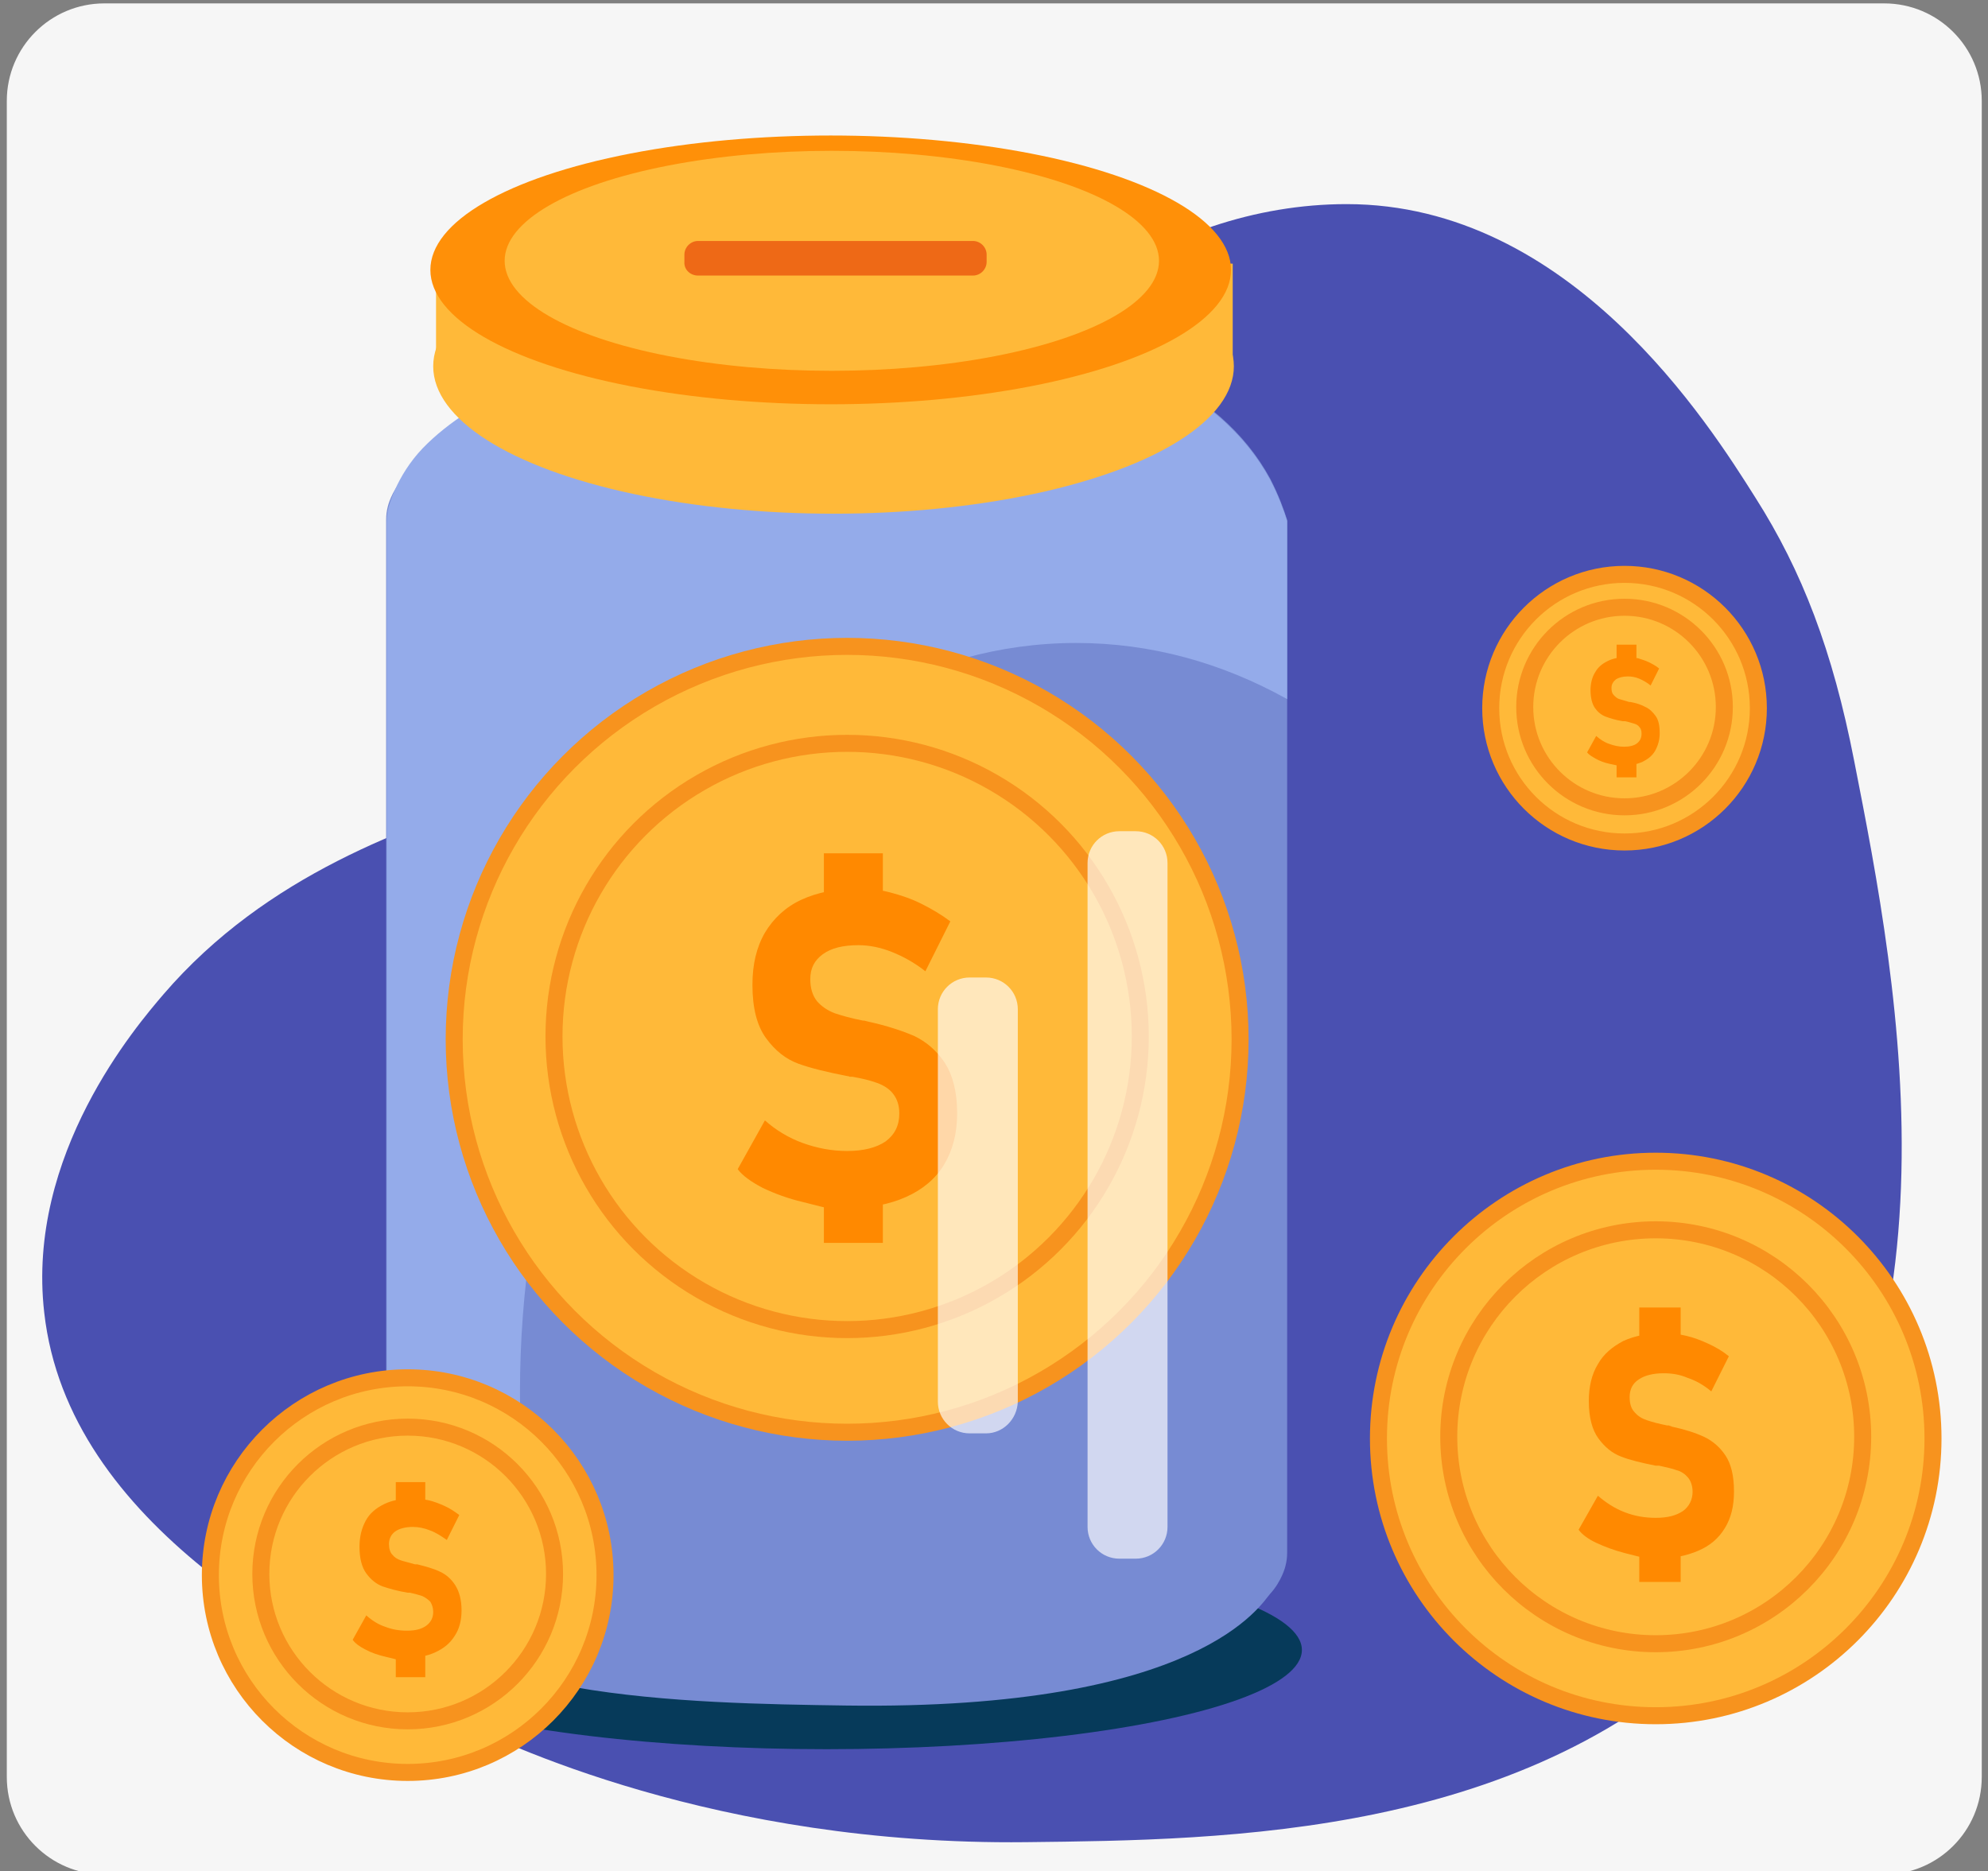 <svg enable-background="new 0 0 350.6 330" viewBox="0 0 350.6 330" xmlns="http://www.w3.org/2000/svg"><rect x="0" y="0" width="350.6" height="330" fill="#808080" stroke="none"/><path d="m18.4.6h313.9c9.5 0 17.2 7.7 17.2 17.2v295.6c0 9.5-7.7 17.2-17.2 17.2h-313.9c-9.5 0-17.2-7.7-17.2-17.2v-295.6c0-9.5 7.7-17.2 17.2-17.2z" fill="#f6f6f6"/><path d="m327 134.2c-3.8-19.5-9.2-33.5-17.4-46.4-8.2-13-32.6-51.8-72.1-51.8-32.3 0-63.2 22.1-72.1 51.7-3 9.8-3.9 20.5-9.9 29-11.9 16.8-31 11.5-65.7 23.1-17.8 6-42.7 14.3-61 35.6-4.7 5.5-24.2 28.2-21 56.1 4.2 37.6 46.7 58.9 71.8 71.4 8.9 4.5 46.7 22.6 101.3 22 35.5-.4 88.8-.9 123.9-36.6 43.8-44.6 30-114.4 22.2-154.1z" fill="#4a50b1"/><ellipse cx="145.8" cy="291" fill="#063a5a" rx="83.8" ry="17.5"/><path d="m149.1 300.8c62.8.9 73.4-18.1 74.9-19.7 2.1-2.3 2.7-4.9 2.7-4.9.2-.8.3-1.5.3-2.4v-182.1c-.6-1.9-1.5-4.4-3-7.3-18.2-33.4-81-28.4-88.7-27.8 0 0-41.6 3.4-64.2 27.8-2.1 2.3-2.7 4.9-2.7 4.9-.2.8-.3 1.5-.3 2.4v182.1c0 1.4.2 3.3.9 5.5 6.9 20.5 52.9 21.1 80.1 21.5z" fill="#778bd3"/><path d="m91.7 245.6c0-73 43.9-132.2 98.1-132.2 13.2 0 25.7 3.5 37.2 9.9v-31.4c-.6-1.9-1.5-4.4-3-7.3-16.9-31.2-72.8-28.9-86.4-27.9-.4 0-1.1.1-2.2.2 0 0-42.8 3.6-60.8 22.1-4.8 5-6.1 10.6-6.1 10.6-.2.8-.3 1.5-.3 2.4v182c0 1.4.2 3.3.9 5.5 3.3 9.8 15.6 15.1 30.6 17.9-5.2-15.9-8-33.4-8-51.8z" fill="#94abea"/><circle cx="149.5" cy="183.9" fill="#ffb939" r="69.6"/><path d="m145.6 213s-1.3-.3-4-1c-2.6-.6-5-1.5-7.1-2.5-2.1-1.1-3.6-2.2-4.4-3.3l4.8-8.6c1.9 1.7 4.2 3.1 6.7 4s5.1 1.4 7.8 1.4c2.9 0 5.2-.6 6.8-1.7 1.6-1.2 2.4-2.8 2.4-4.9 0-1.5-.4-2.6-1.1-3.5s-1.7-1.5-2.8-1.9-2.6-.8-4.4-1.1c-.1 0-.1 0-.2 0s-.1 0-.2 0-.2 0-.2-.1c-.1 0-.2 0-.2 0-3.6-.7-6.5-1.4-8.7-2.2s-4.1-2.3-5.7-4.5-2.4-5.3-2.4-9.4c0-3.6.7-6.6 2.2-9.2 1.5-2.5 3.6-4.5 6.4-5.8s6.2-2 10.2-2c1.8 0 3.6.2 5.5.7s3.7 1.1 5.5 2 3.5 1.9 5.1 3.1l-4.4 8.8c-1.9-1.5-3.9-2.6-5.9-3.4s-4-1.2-5.9-1.2c-2.7 0-4.8.5-6.3 1.6s-2.2 2.5-2.2 4.4c0 1.6.4 2.9 1.2 3.9.8.9 1.8 1.6 3.1 2.1 1.2.4 2.9.9 5 1.3h.1.1c.1 0 .3.1.4.1s.3.1.4.1c3.2.7 5.9 1.6 8 2.5 2.1 1 3.9 2.5 5.4 4.7 1.4 2.2 2.2 5.1 2.2 8.9v.1c0 3.5-.8 6.5-2.3 9s-3.8 4.4-6.7 5.7-6.4 2-10.5 2c-2.4-.1-3.7-.1-3.7-.1zm-.3-62.5h10.4v8.7h-10.4zm0 59.5h10.4v9.2h-10.4z" fill="#ff8900"/><circle cx="149.4" cy="182.8" fill="none" r="51.7" stroke="#f7931e" stroke-miterlimit="10" stroke-width="3"/><circle cx="149.4" cy="183.3" fill="none" r="69.3" stroke="#f7931e" stroke-miterlimit="10" stroke-width="3"/><path d="m76.9 46.5h140.5v17.1h-140.5z" fill="#ffb939"/><ellipse cx="147" cy="64.6" fill="#ffb939" rx="70.6" ry="26"/><ellipse cx="146.5" cy="47.6" fill="#ff9008" rx="70.6" ry="23.7"/><ellipse cx="146.7" cy="46" fill="#ffb939" rx="57.7" ry="19.4"/><path d="m200.3 274.9h-2.9c-3.1 0-5.6-2.5-5.6-5.6v-117.1c0-3.1 2.5-5.6 5.6-5.6h2.9c3.1 0 5.6 2.5 5.6 5.6v117.1c0 3.1-2.5 5.6-5.6 5.6z" fill="#fff" opacity=".66"/><path d="m173.9 252.8h-2.9c-3.1 0-5.6-2.5-5.6-5.6v-69.2c0-3.1 2.5-5.6 5.6-5.6h2.9c3.1 0 5.6 2.5 5.6 5.6v69.2c-.1 3.1-2.6 5.6-5.6 5.6z" fill="#fff" opacity=".66"/><path d="m123.1 48.6h48.5c1.3 0 2.4-1.1 2.4-2.4v-1.3c0-1.3-1.1-2.4-2.4-2.4h-48.5c-1.3 0-2.4 1.1-2.4 2.4v1.3c-.1 1.3 1 2.4 2.4 2.4z" fill="#ee6916"/><circle cx="72" cy="278.1" fill="#ffb939" r="34.9"/><path d="m70 292.7s-.7-.2-2-.5-2.5-.7-3.6-1.3c-1-.5-1.8-1.1-2.2-1.7l2.4-4.3c1 .9 2.1 1.6 3.3 2 1.3.5 2.5.7 3.9.7 1.5 0 2.6-.3 3.4-.9s1.2-1.4 1.2-2.4c0-.7-.2-1.3-.5-1.8-.4-.4-.8-.7-1.4-1-.6-.2-1.3-.4-2.2-.6h-.1-.1-.1-.1c-1.8-.3-3.2-.7-4.4-1.1-1.1-.4-2.1-1.2-2.9-2.3s-1.2-2.7-1.2-4.7c0-1.8.4-3.3 1.1-4.6s1.8-2.2 3.2-2.9 3.1-1 5.1-1c.9 0 1.8.1 2.8.3.9.2 1.9.6 2.8 1s1.8 1 2.6 1.6l-2.2 4.4c-1-.7-1.9-1.3-3-1.7-1-.4-2-.6-3-.6-1.3 0-2.4.3-3.1.8s-1.1 1.3-1.1 2.2c0 .8.2 1.5.6 1.9.4.5.9.8 1.5 1s1.5.4 2.5.7 0 0 0 0h.2.2c1.6.4 3 .8 4 1.3 1.1.5 2 1.3 2.7 2.4s1.1 2.6 1.1 4.4c0 1.8-.4 3.3-1.2 4.5-.8 1.3-1.9 2.2-3.4 2.9s-3.2 1-5.3 1c-.9.3-1.5.3-1.5.3zm-.2-31.3h5.2v4.3h-5.2zm0 29.8h5.2v4.6h-5.2z" fill="#ff8900"/><circle cx="71.9" cy="277.6" fill="none" r="25.9" stroke="#f7931e" stroke-miterlimit="10" stroke-width="3"/><circle cx="71.9" cy="277.8" fill="none" r="34.8" stroke="#f7931e" stroke-miterlimit="10" stroke-width="3"/><circle cx="292.1" cy="254.1" fill="#ffb939" r="49.1"/><path d="m289.3 274.6s-.9-.2-2.8-.7-3.5-1.1-5-1.8-2.5-1.5-3.1-2.3l3.4-6c1.4 1.2 2.9 2.2 4.7 2.9s3.6 1 5.5 1c2.1 0 3.6-.4 4.8-1.2 1.1-.8 1.7-2 1.7-3.4 0-1-.3-1.9-.8-2.5s-1.2-1.1-2-1.3c-.8-.3-1.8-.5-3.1-.8h-.1-.1c-.1 0-.1 0-.2 0s-.1 0-.2 0c-2.5-.5-4.6-1-6.1-1.6-1.6-.6-2.9-1.7-4-3.2s-1.7-3.7-1.7-6.6c0-2.5.5-4.7 1.6-6.5 1-1.8 2.6-3.1 4.5-4.1 2-.9 4.4-1.4 7.2-1.4 1.3 0 2.6.2 3.9.5s2.6.8 3.9 1.4 2.5 1.3 3.6 2.2l-3.1 6.2c-1.3-1.1-2.7-1.9-4.2-2.4-1.4-.6-2.8-.8-4.2-.8-1.9 0-3.4.4-4.4 1.1-1.1.7-1.6 1.8-1.6 3.1 0 1.2.3 2.1.9 2.7.6.7 1.3 1.1 2.2 1.4s2 .6 3.5.9h.1.1c.1 0 .2 0 .3.1.1 0 .2 0 .3.1 2.3.5 4.2 1.1 5.7 1.8s2.8 1.8 3.8 3.3 1.5 3.6 1.5 6.3v.1c0 2.5-.5 4.6-1.6 6.4s-2.6 3.1-4.7 4-4.5 1.4-7.4 1.4c-1.9-.3-2.8-.3-2.8-.3zm-.2-44h7.3v6.1h-7.3zm0 41.9h7.3v6.5h-7.3z" fill="#ff8900"/><circle cx="292" cy="253.4" fill="none" r="36.5" stroke="#f7931e" stroke-miterlimit="10" stroke-width="3"/><circle cx="292" cy="253.7" fill="none" r="48.9" stroke="#f7931e" stroke-miterlimit="10" stroke-width="3"/><circle cx="286.6" cy="125.1" fill="#ffb939" r="23.7"/><path d="m285.2 135s-.5-.1-1.4-.3-1.7-.5-2.4-.9-1.2-.7-1.5-1.1l1.6-2.9c.7.6 1.4 1.1 2.3 1.4.8.3 1.7.5 2.6.5 1 0 1.8-.2 2.3-.6s.8-.9.8-1.7c0-.5-.1-.9-.4-1.2-.2-.3-.6-.5-1-.6s-.9-.3-1.5-.4c0 0 0 0-.1 0 0 0 0 0-.1 0h-.1-.1c-1.2-.2-2.2-.5-3-.8s-1.4-.8-1.9-1.5-.8-1.8-.8-3.2c0-1.2.3-2.3.8-3.1.5-.9 1.2-1.5 2.2-2s2.1-.7 3.5-.7c.6 0 1.2.1 1.9.2.6.2 1.3.4 1.9.7s1.2.6 1.8 1.1l-1.5 3c-.6-.5-1.3-.9-2-1.2s-1.4-.4-2-.4c-.9 0-1.6.2-2.1.5-.5.4-.8.9-.8 1.5 0 .6.1 1 .4 1.3s.6.6 1 .7 1 .3 1.7.5h.1.1c1.1.2 2 .5 2.7.9.7.3 1.3.9 1.8 1.6s.7 1.7.7 3c0 1.2-.3 2.2-.8 3.1s-1.3 1.5-2.3 2c-1 .4-2.2.7-3.6.7-.4-.1-.8-.1-.8-.1zm-.1-21.3h3.5v2.9h-3.5zm0 20.3h3.5v3.1h-3.5z" fill="#ff8900"/><g fill="none" stroke="#f7931e" stroke-miterlimit="10" stroke-width="3"><circle cx="286.5" cy="124.7" r="17.6"/><circle cx="286.5" cy="124.9" r="23.6"/></g></svg>